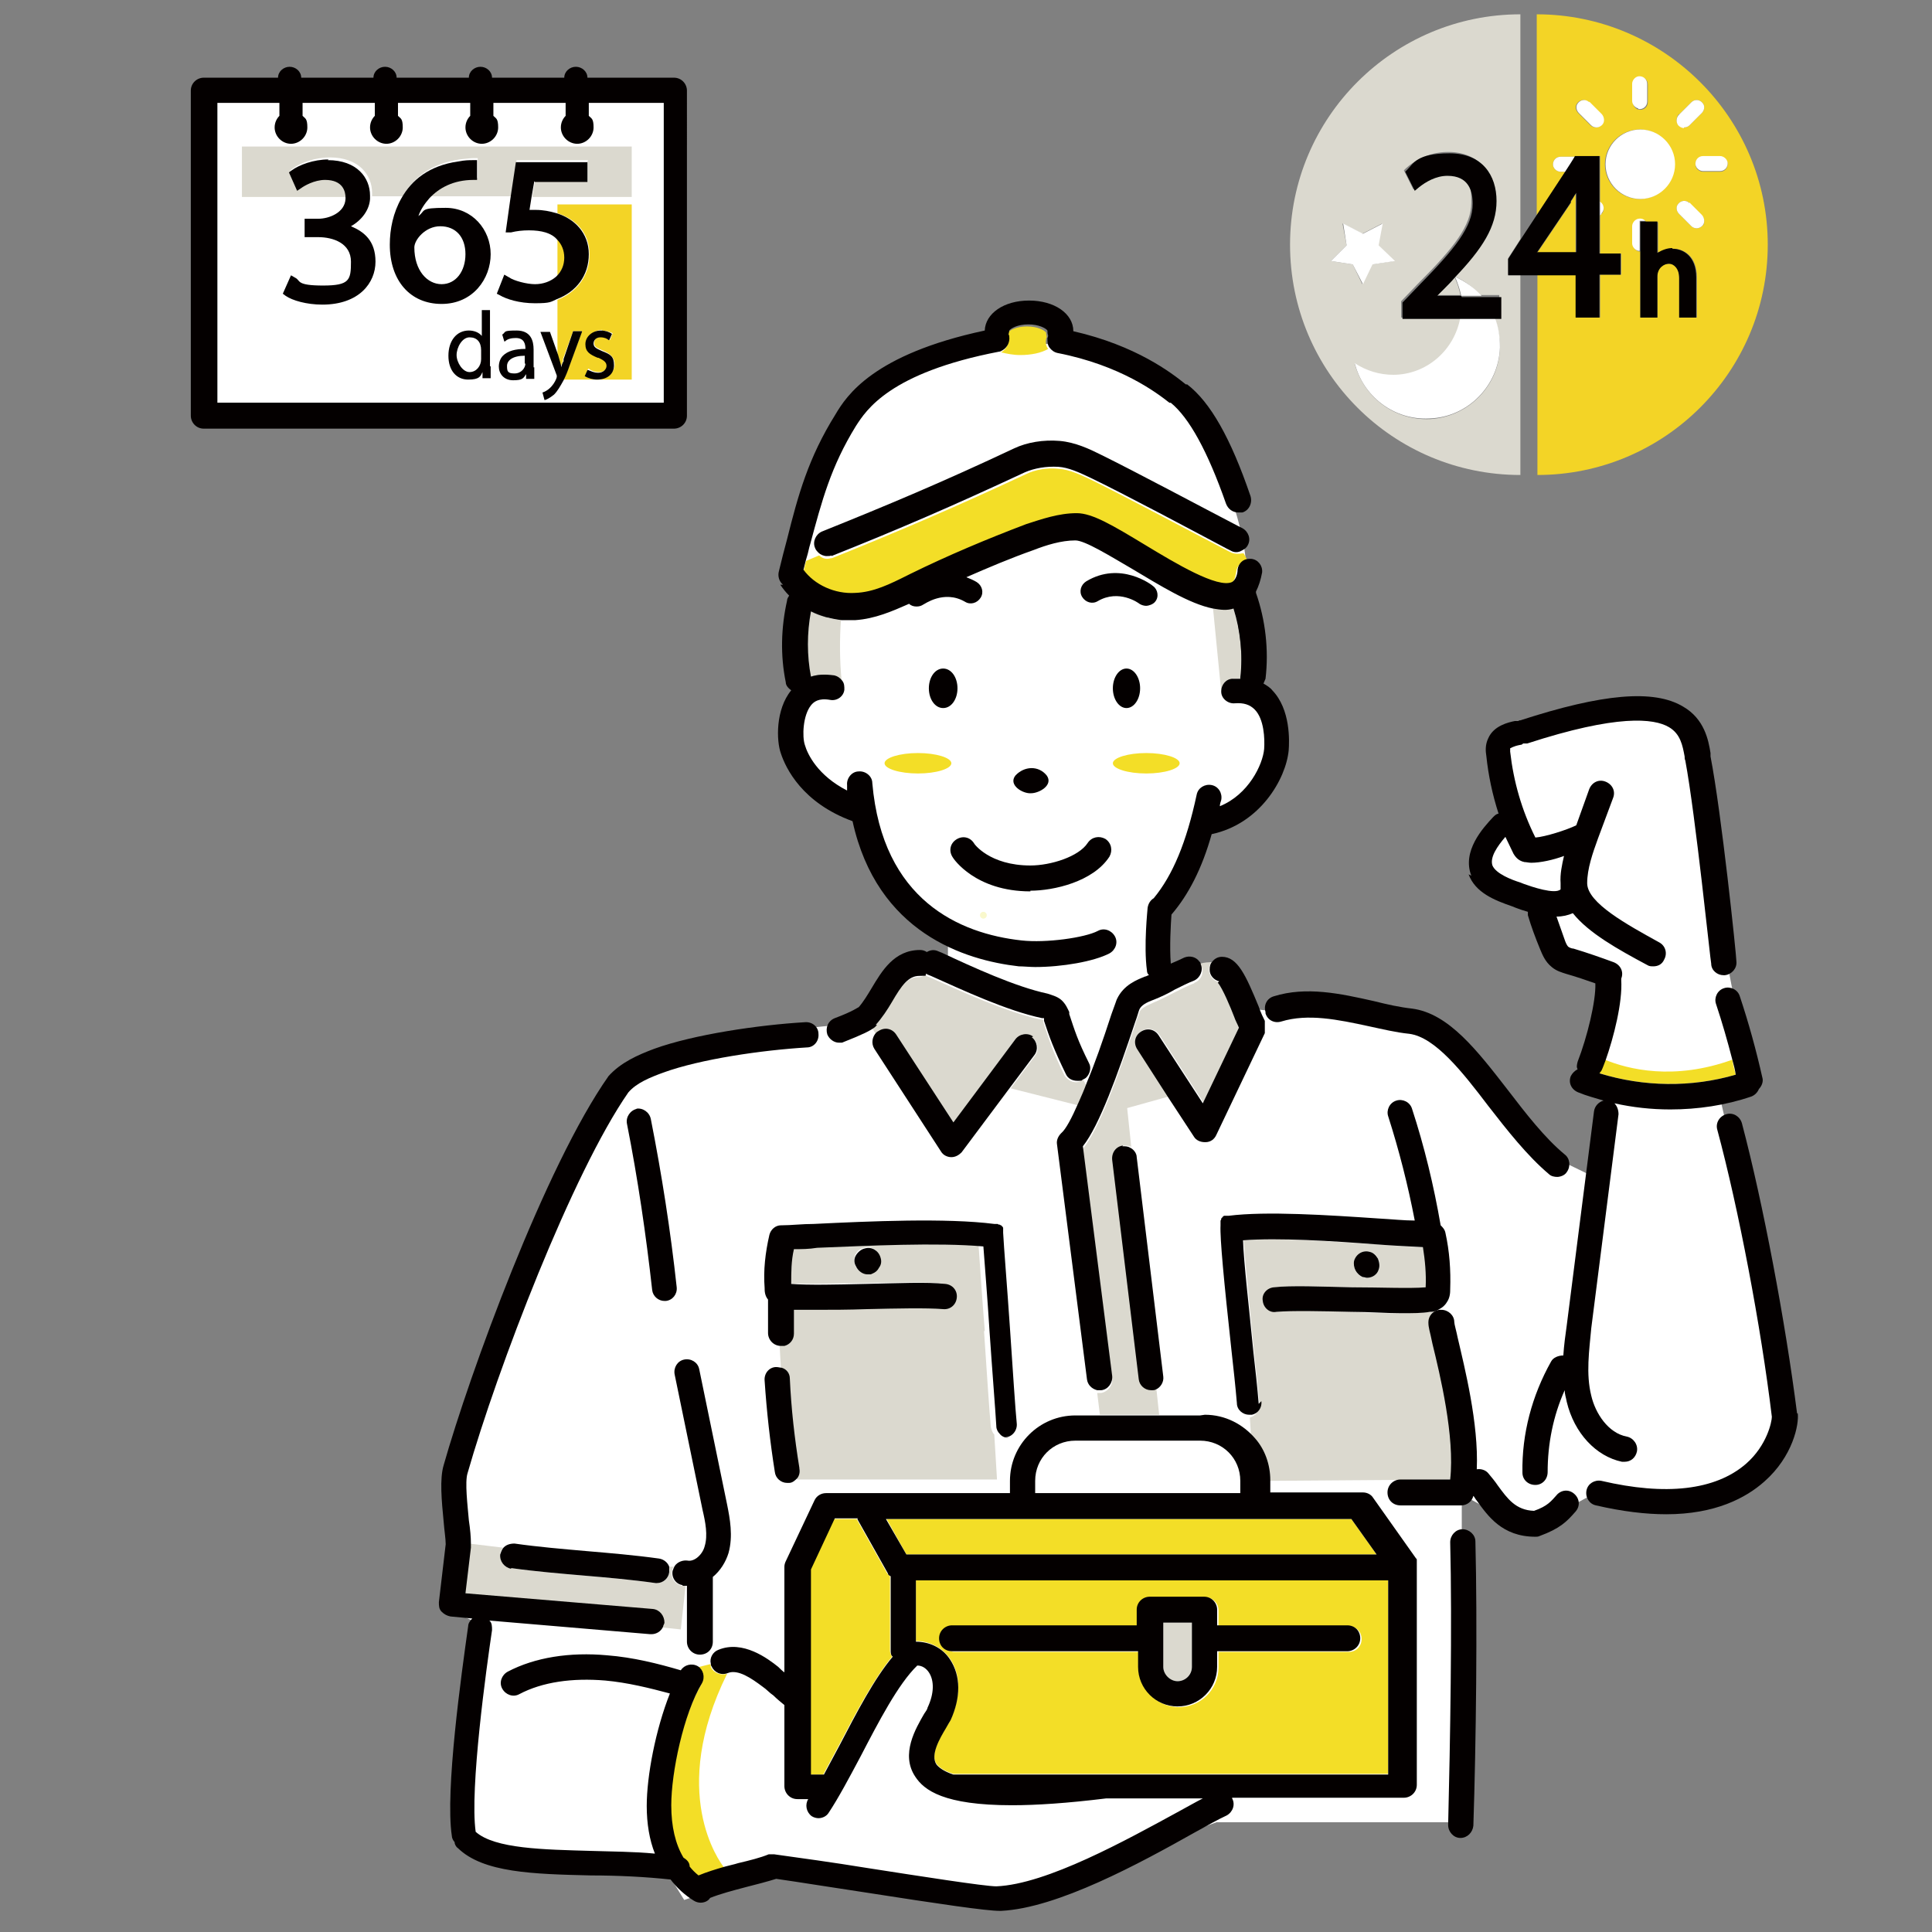 <svg xmlns="http://www.w3.org/2000/svg" viewBox="0 0 283.5 283.5"><rect x="0" y="0" width="283.5" height="283.5" fill="#808080" stroke="none"/><defs><style> .st0, .st1 { fill: none; } .st2 { fill: #f3d426; } .st3 { fill: #fff; } .st1 { stroke: #f9f8cc; stroke-linecap: round; stroke-linejoin: round; } .st4 { fill: #040000; } .st5 { fill: #f3de27; } .st6 { fill: #dbd9cf; } </style></defs><g id="white"><rect class="st3" x="30.3" y="13.5" width="68.5" height="45.6"></rect><path class="st3" d="M262.3,208.8c-2.3-15.2-10.2-49-10.2-49l4.4-2.6-3.2-16.7-5.1-34.4-5.7-2.3-22.2,4.6,1.2,10.4s-6.2,6.6-2.5,9.3c3.7,2.6,6.6,4.4,6.6,4.4l1.6,8.8,8.4,1.6-2.8,16.9h2.8l-1.7,12.9-10.7-5.2-12.3-16.6-26.7-2.8-6.4-6.9-7.4,1.6v-12c3.3-3.4,6-7.7,8-12.6.8.4,1.7.6,2.6.6,4.1,0,7.4-4,7.4-8.8s-2.7-8.1-6.3-8.7c0-.9,0-1.9,0-2.8,0-4.1-.5-8.1-1.3-11.8,1.4-.7,2.1-1.5,2.1-2.6,0-10-8.5-25-8.5-25,0,0-13.2-6-17.8-8-4.5-2-19.8.5-27.9,5.2-8.1,4.7-13.5,28.6-13.5,28.6,0,0,2.8.4,7.2.9-1,4-1.5,8.3-1.5,12.7s0,2.1,0,3.2c-2.9,1.1-5.1,4.2-5.1,7.8s3.3,8.3,7.4,8.3.7,0,1.1,0c3.2,8.2,8.5,14.7,14.8,18.4h0v5.2h-7.3l-6.7,8.8s-31.5,2.4-35.3,9.2c-3.8,6.8-24.4,57.6-24.4,57.6l1.3,8.7-1.3,10.2,4.9,2.4s-5.2,33.4,0,33.9c5.2.6,26.7,1.1,26.7,1.1l3.4,5.5,13.2-4.6,33.1,4.6,31.8-11.4h36v-48.1l9.5,5.2,9.7-5.2s30.7,4.9,28.4-10.3Z"></path></g><g id="image"><g><path class="st0" d="M223,129.5l.5.2c1.2.4,4.7,1.7,5.4.8,0-.3,0-.6,0-.9,0-1.4.2-2.7.5-4-1.6.5-3.5,1-4.8,1s-.7,0-1-.1c-1-.2-1.4-.9-1.6-1.2-.4-.8-.8-1.6-1.2-2.5-1.2,1.4-2.4,3.1-1.9,4.2.5,1.2,2.8,2.1,4.1,2.5Z"></path><path class="st0" d="M176.1,211.4h-18.3c-3.3,0-5.9,2.6-5.9,5.9v1.8h30.1v-1.8c0-3.3-2.6-5.9-5.9-5.9Z"></path><path class="st0" d="M106.4,274.1c.6-.2,1.2-.3,1.9-.5,1.7-.4,3.2-.8,4.5-1.3,0,0,0,0,0,0,0,0,.1,0,.2,0,0,0,.1,0,.2,0,0,0,.1,0,.2,0,0,0,.1,0,.2,0,0,0,0,0,0,0,3.6.5,8.7,1.3,13.6,2,7.7,1.2,17.3,2.7,19,2.7s0,0,0,0c7.4-.3,19.1-6.8,26.8-11,1.3-.7,2.4-1.3,3.5-1.9h-14.2c-5.7.7-10.2,1-13.8,1-10,0-12.9-2.3-14.2-4.2-2.2-3.3,0-7.2,1.3-9.2.2-.4.4-.7.5-.9,1-2.1,1-4,.2-5.2-.4-.6-1-.9-1.7-1-2.7,2.7-5.7,8.3-8.3,13.3-1.7,3.2-3.3,6.2-4.7,8.3-.4.5-.9.8-1.5.8s-.7-.1-1-.3c-.8-.6-1-1.6-.5-2.5h-1.6c-1,0-1.9-.8-1.9-1.9v-11.9c-.6-.5-1.1-.9-1.6-1.4-.5-.5-1-.9-1.6-1.3-1.6-1.3-3.7-2.6-5.1-2,0,0,0,0,0,0-8.5,17.5-1.1,27.6-.4,28.5Z"></path><line class="st1" x1="144.3" y1="134.3" x2="144.3" y2="134.3"></line><path class="st4" d="M140.5,101c0-1.6-.9-2.9-2.1-2.9s-2.1,1.3-2.1,2.9.9,2.9,2.1,2.9,2.1-1.3,2.1-2.9Z"></path><path class="st4" d="M165.3,103.9c1.1,0,2-1.3,2-2.9s-.9-2.9-2-2.9-2,1.3-2,2.9.9,2.9,2,2.9Z"></path><path class="st5" d="M129.8,112c0,.8,2.2,1.5,4.9,1.5s4.9-.7,4.9-1.5-2.2-1.5-4.9-1.5-4.9.7-4.9,1.5Z"></path><path class="st5" d="M168.2,113.5c2.7,0,4.9-.7,4.9-1.5s-2.2-1.5-4.9-1.5-4.9.7-4.9,1.5,2.2,1.5,4.9,1.5Z"></path><path class="st6" d="M118.9,99.3c.9-.3,2-.4,3.4-.2.5,0,1,.4,1.2.8-.3-3.1-.3-6.1-.1-8.9-1.6-.2-3.1-.6-4.5-1.3-.6,3.2-.6,6.5,0,9.6Z"></path><path class="st5" d="M102.9,247.2c-2.7,4.5-4.5,13.1-4.5,17.9,0,3.1.6,5.7,1.8,7.7.5.3.8.8.9,1.3.4.5.8.9,1.3,1.3,1.2-.5,2.5-.9,3.9-1.3-.8-1-8.2-11.1.4-28.5-.9.3-2-.1-2.4-1,0-.1,0-.3-.1-.4l-2,.5c.9.5,1.1,1.6.6,2.5Z"></path><path class="st6" d="M144.5,195.2c-.4-4.8-.7-9.7-.9-12.4-6.8-.6-16.9-.2-24.4.2-1.2,0-2.4.1-3.4.2-.3,1.7-.4,3.4-.4,5.1,2.4.2,6.8,0,11,0,4.6-.1,9-.2,11.6,0,1,.1,1.8,1,1.7,2-.1,1-1,1.8-2,1.7-2.4-.2-6.8-.1-11.2,0-2.6,0-5.2.1-7.4.1s-2.3,0-3.3,0v3.5c0,.9-.6,1.6-1.4,1.8l.2,3.6c.7.2,1.2.9,1.2,1.6.3,4.4.8,8.8,1.4,13.1,0,.5,0,1-.3,1.4h29.4l-.4-6.6c-.3-.3-.4-.7-.5-1.1-.2-1.9-.6-8.1-1-14ZM128.9,185.9c-.2.4-.5.7-1,.9-.2,0-.4.1-.7.1-.7,0-1.4-.5-1.7-1.2-.2-.5-.2-1.1,0-1.6.3-.5.7-.9,1.3-1,1-.3,2,.3,2.3,1.3.1.5,0,1-.2,1.5Z"></path><path class="st6" d="M210.3,197.2c-.5-2-.6-2.7-.6-3.2,0-.9.7-1.7,1.6-1.8h0c-.6.2-1.1.3-1.4.3-1.1.1-2.6.2-4.2.2-2.2,0-4.7,0-7.3-.2-4.3-.1-8.7-.3-11,0-1,.1-1.9-.6-2-1.6-.1-1,.6-1.9,1.6-2,2.6-.3,6.9-.1,11.5,0,4.1.1,8.4.3,10.8,0,0-2,0-4-.4-5.9-1.9,0-4.3-.2-6.8-.4-6.5-.4-14.4-1-19.6-.6.2,3.2.9,10,1.5,16.2.3,2.7.6,5.4.8,7.8,0,.9-.5,1.8-1.4,2l.2,3.2c1.4,1.7,2.2,3.8,2.2,6.1l27.2-.2c.7-6.3-1.5-15.3-2.6-19.9ZM198.7,185c.3-1,1.3-1.6,2.3-1.3.5.1,1,.5,1.2,1,.3.5.3,1.1.1,1.6-.3.8-1,1.2-1.7,1.2s-.4,0-.6-.1c-.5-.2-.9-.5-1.1-1-.2-.4-.3-.9-.2-1.4Z"></path><path class="st5" d="M125.3,87.3c2.6-.2,5.1-1.4,7.7-2.6l.4-.2c5.5-2.7,11.2-5.2,17-7.3,2.1-.8,4.7-1.6,7.4-1.6,0,0,0,0,0,0,2.3,0,5.3,1.8,10.1,4.7,4.2,2.6,10.6,6.4,12.7,5.4.5-.3.7-1.1.8-1.8.1-.9.8-1.6,1.7-1.6l-.6-1.1h-.2c-.5.1-1.1.1-1.6-.1l-.6-.3c-5-2.6-15.3-8.1-20-10.4-1.7-.8-3.2-1.5-4.7-1.6-1.7-.2-3.5.1-4.9.8-10.5,4.9-18.7,8.4-28.4,12.3-.2,0-.5.1-.7.1-.5,0-.9-.2-1.2-.5l-1.9.8c-.2.6-.3,1.3-.5,1.9,1.6,2.2,4.6,3.6,7.6,3.4Z"></path><path class="st5" d="M153.5,49.9c0-.1,0-.3.1-.4,0-.2-.1-.4-.1-.7-.2-.3-1.2-.9-2.8-.9s-2.6.6-2.8.9c0,.2,0,.4-.1.6,0,.1,0,.2.1.3.2.8-.3,1.6-1,2,.8.2,1.8.4,2.8.4,1.6,0,3.1-.3,4.1-.9-.3-.4-.4-.9-.3-1.4Z"></path><path class="st6" d="M159.1,158.4c-.1,0-.2.2-.4.2-.3.1-.5.2-.8.2-.7,0-1.3-.4-1.7-1-1.8-3.6-2.3-5.4-3.1-7.8v-.3c0,0-.1,0-.1-.1-.1,0-.2,0-.3,0-5.1-1.1-11.6-4.1-16.3-6.2l-.5-.2c0,0-.1,0-.2-.1-.3.2-.6.3-1,.3-1.6,0-2.5,1.4-4,3.8-.7,1.2-1.4,2.4-2.4,3.4,0,0-.2.2-.3.3l.5.8c0,0,.2-.1.3-.2.9-.6,2-.3,2.6.5l8.4,12.9,9.1-12.2c.6-.8,1.8-1,2.6-.4.8.6,1,1.8.4,2.6l-3.6,4.8,9.9,2.5c.4-.9.8-1.8,1.2-2.9l-.4-.8Z"></path><path class="st6" d="M175.2,144.3c-.8.3-1.8.8-2.8,1.3-1,.5-2.1,1.1-3.1,1.5-1.1.5-1.8.8-2.1,1.4,0,.2-.4,1-.6,1.8-2.6,7.8-5.3,15.3-7.7,18.3l4.3,33.7c.1,1-.6,1.9-1.6,2.1,0,0-.2,0-.2,0-.1,0-.3,0-.4,0l.4,3.2h8.7c0,.1-.4-3.7-.4-3.7-.2,0-.3.1-.5.1,0,0-.2,0-.2,0-.9,0-1.7-.7-1.8-1.6l-3.9-32.2c-.1-1,.6-1.9,1.6-2.1.4,0,.7,0,1.1.2l-.6-5.7,6.1-1.7-4.5-7c-.6-.9-.3-2,.5-2.6.9-.6,2-.3,2.6.5l6.5,10,5.3-11.1c-.2-.4-.4-1-.7-1.6-.5-1.3-1.7-4.3-2.4-5-.8-.2-1.3-.9-1.4-1.7,0-.4.1-.9.4-1.2-.4,0-1,0-1.7.2,0,.1.2.3.2.4.4.9,0,2-1,2.4Z"></path><path class="st6" d="M68.8,227.2l-.8,6.7,27.5,2.3c1,0,1.8,1,1.7,2,0,.2,0,.4-.2.6l2.9.3.7-6.4c-.2,0-.4,0-.5,0-1-.2-1.7-1.1-1.5-2.1,0-.3.1-.5.3-.7h-.7c0,.2.1.5,0,.8-.1.9-.9,1.6-1.8,1.6s-.2,0-.2,0c-3.5-.5-7.1-.8-10.5-1.1-3.5-.3-7.1-.6-10.7-1.1-1-.1-1.7-1.1-1.6-2.1,0-.3.2-.6.4-.9l-5-.6c0,.1,0,.3,0,.4,0,0,0,.2,0,.2Z"></path><path class="st5" d="M118.9,249.4h0v11h1.9c.7-1.3,1.5-2.8,2.3-4.3,2.5-4.8,5.1-9.7,7.8-13-.2-.3-.3-.6-.3-.9v-10.9c-.1-.1-.3-.3-.4-.4l-4.5-8h-3.4l-3.5,7.5v19.1Z"></path><polygon class="st5" points="130.2 222.9 130.1 222.9 133 228.1 202 228.1 198.3 222.9 130.2 222.9"></polygon><path class="st5" d="M134.4,240.8c2,0,3.9,1,5,2.6,1.6,2.3,1.6,5.6.1,8.9-.2.4-.4.8-.7,1.2-.9,1.5-2.3,3.9-1.4,5.3.3.4.9,1,2.5,1.5h63.8v-28.7h-69.3v9ZM139.9,238.6h27.1v-2.3c0-1,.8-1.9,1.9-1.9h8c1,0,1.9.8,1.9,1.9v2.3h19.1c1,0,1.9.8,1.9,1.9s-.8,1.9-1.9,1.9h-19.1v2.3c0,3.2-2.6,5.8-5.8,5.8h0c-3.2,0-5.8-2.6-5.8-5.8v-2.3h-27.1c-1,0-1.9-.8-1.9-1.9s.8-1.9,1.9-1.9Z"></path><path class="st6" d="M174.9,244.6v-6.5h-4.2v6.5c0,1.2,1,2.1,2.1,2.1s2.1-1,2.1-2.1Z"></path><path class="st5" d="M234.7,157.5c6.5,2,13.5,2.1,20,.2-.2-.7-.4-1.5-.5-2.2-8.6,3.1-15.3,1.4-18.7,0-.2.6-.4,1.1-.6,1.5,0,.2-.2.3-.3.4Z"></path><path class="st6" d="M180.9,99.6c.4,0,.7,0,1.1,0,0,0,0-.1,0-.2.4-3.4,0-6.8-1-10.1-.9.2-1.9.2-3,0l1.2,12.2h0c0-1,.7-1.8,1.7-1.8Z"></path><path class="st4" d="M93.5,162.7c-1,.2-1.7,1.2-1.5,2.2,1.6,8.1,2.8,16.3,3.7,24.4.1.9.9,1.6,1.8,1.6s.1,0,.2,0c1-.1,1.7-1,1.6-2-.9-8.3-2.2-16.6-3.8-24.7-.2-1-1.2-1.7-2.2-1.5Z"></path><path class="st4" d="M167.2,88.6c.3.2.7.3,1,.3s1-.2,1.3-.6c.6-.7.4-1.8-.3-2.3-.2-.2-4.8-3.7-9.8-.7-.8.5-1.1,1.5-.6,2.3.5.8,1.5,1.1,2.3.6,3.1-1.8,6,.3,6.1.4Z"></path><path class="st4" d="M153.6,113.8c-1.2-1.5-3.3-1.4-4.6,0-1.1,1.4,1.1,2.7,2.3,2.6,1.2,0,3.3-1.2,2.3-2.6Z"></path><path class="st4" d="M214.6,224.4c-1,0-1.8.9-1.8,1.9.3,11.9,0,29.4-.3,41.5,0,1,.8,1.9,1.8,1.9,0,0,0,0,0,0,1,0,1.8-.8,1.9-1.8.4-12.1.6-29.7.3-41.7,0-1-.9-1.8-1.9-1.8Z"></path><path class="st4" d="M151.2,130.7c3.4,0,9.2-1.3,11.6-5,.5-.9.3-2-.6-2.6-.9-.5-2-.3-2.6.6-1.3,2-5.4,3.3-8.4,3.3h0c-6,0-8.3-3.2-8.3-3.3-.6-.9-1.7-1.1-2.6-.5-.9.6-1.1,1.7-.5,2.6.1.2,3.3,5,11.4,5h0Z"></path><path class="st4" d="M178.7,144.2c.7.8,1.9,3.7,2.4,5,.2.6.5,1.1.7,1.6l-5.3,11.1-6.5-10c-.6-.9-1.7-1.1-2.6-.5-.9.6-1.1,1.7-.5,2.6l4.5,7,3.8,5.8c.3.5.9.8,1.6.8s0,0,.1,0c.7,0,1.3-.4,1.6-1.1l7.1-14.9s0,0,0-.1c0,0,0-.1,0-.2,0,0,0-.1,0-.2,0,0,0-.1,0-.2,0,0,0-.1,0-.2,0,0,0-.1,0-.2,0,0,0-.1,0-.2,0,0,0-.1,0-.2,0,0,0-.1,0-.2,0,0,0,0,0-.1-.2-.4-.6-1.2-.9-2.1-1.9-4.6-3.1-7.3-5.4-7.3-.6,0-1.1.3-1.4.7-.3.3-.4.7-.4,1.2,0,.8.6,1.5,1.4,1.7Z"></path><path class="st4" d="M128.5,150.4c.9-1,1.7-2.2,2.4-3.4,1.4-2.4,2.4-3.8,4-3.8s.7-.1,1-.3c0,0,.1,0,.2.1l.5.2c4.7,2.1,11.1,5.1,16.3,6.2,0,0,.2,0,.3,0,0,0,0,0,0,.1v.3c.8,2.4,1.4,4.1,3.2,7.8.3.7,1,1,1.7,1s.6,0,.8-.2c.1,0,.2-.1.4-.2.6-.5.9-1.5.5-2.2-1.7-3.4-2.1-4.8-2.9-7.2v-.3c-.2-.4-.5-1.2-1.2-1.8-.6-.5-1.4-.7-2-.9-4.7-1-11-3.9-15.5-6l-.5-.2c-.6-.3-1.2-.2-1.7.1-.3-.2-.6-.3-1-.3-3.8,0-5.6,3.1-7.1,5.6-.6,1-1.2,2-1.9,2.8-.1,0-.8.6-3.5,1.6-1,.4-1.4,1.4-1.1,2.4.3.7,1,1.2,1.7,1.2s.4,0,.7-.1c2.8-1.1,4-1.7,4.6-2.2.1-.1.2-.2.3-.3Z"></path><path class="st4" d="M151.6,152.1c-.8-.6-2-.4-2.6.4l-9.1,12.2-8.4-12.9c-.6-.9-1.7-1.1-2.6-.5,0,0-.2.1-.3.2-.6.6-.8,1.6-.3,2.4l9.8,15.1c.3.5.9.8,1.5.8,0,0,0,0,0,0,.6,0,1.1-.3,1.5-.7l7.1-9.5,3.6-4.8c.6-.8.4-2-.4-2.6Z"></path><path class="st4" d="M164.8,168.1c-1,.1-1.7,1-1.6,2.1l3.9,32.2c.1.9.9,1.6,1.8,1.6s.1,0,.2,0c.2,0,.3,0,.5-.1.7-.3,1.2-1.1,1.1-1.9l-3.9-32.2c0-.6-.5-1.2-1-1.4-.3-.2-.7-.2-1.1-.2Z"></path><path class="st4" d="M147.4,210.9s0,0,.1,0c1,0,1.8-1,1.7-2-.2-1.9-.6-8.1-1-14-.4-5.9-.9-12-1-14,0-.1,0-.2,0-.4,0,0,0-.1,0-.2,0,0,0,0,0-.1,0,0,0-.1-.1-.2,0,0,0,0,0,0,0,0-.1-.1-.2-.2,0,0,0,0,0,0,0,0-.1,0-.2-.1,0,0,0,0-.1,0,0,0-.1,0-.2-.1,0,0,0,0-.1,0-.1,0-.2,0-.4,0-7-.9-18.3-.4-26.5,0-1.7,0-3.3.2-4.7.2,0,0,0,0-.1,0-.8,0-1.5.6-1.7,1.4-.6,2.6-.9,5.2-.7,7.8,0,.4,0,1.1.5,1.7,0,.1,0,.3,0,.4v4.5c0,1,.8,1.9,1.9,1.9s.3,0,.5,0c.8-.2,1.4-.9,1.4-1.8v-3.5c.9,0,2,0,3.3,0,2.2,0,4.7,0,7.4-.1,4.3-.1,8.8-.2,11.2,0,1,.1,1.9-.6,2-1.7.1-1-.6-1.9-1.7-2-2.6-.3-7-.1-11.6,0-4.2.1-8.6.2-11,0,0-1.7,0-3.4.4-5.1,1.1,0,2.2,0,3.4-.2,7.5-.3,17.6-.8,24.4-.2.2,2.7.6,7.6.9,12.4.4,5.9.9,12.1,1,14,0,.4.2.8.5,1.1.3.4.8.6,1.4.6Z"></path><path class="st4" d="M126.9,183.2c-.5.1-1,.5-1.3,1-.3.5-.3,1.1,0,1.6.3.7,1,1.2,1.7,1.2s.4,0,.7-.1c.5-.2.8-.5,1-.9.3-.4.4-.9.2-1.5-.3-1-1.3-1.6-2.3-1.3Z"></path><path class="st4" d="M184.7,206c-.2-2.5-.5-5.1-.8-7.8-.6-6.2-1.4-13-1.5-16.2,5.2-.4,13.1.1,19.6.6,2.5.2,4.9.3,6.8.4.3,1.9.5,3.9.4,5.9-2.4.2-6.6,0-10.8,0-4.6-.1-8.9-.3-11.5,0-1,.1-1.8,1-1.6,2,.1,1,1,1.8,2,1.6,2.3-.2,6.7-.1,11,0,2.6,0,5.1.2,7.3.2,1.7,0,3.1,0,4.2-.2.3,0,.8,0,1.4-.4.4-.2.8-.5,1.1-1,.5-.7.5-1.5.5-1.9.1-2.8-.1-5.6-.7-8.3-.1-.5-.4-.8-.7-1.1-1-5.8-2.4-11.6-4.2-17.1-.3-1-1.4-1.5-2.3-1.2-1,.3-1.5,1.4-1.2,2.3,1.6,5,2.9,10.1,3.9,15.3-1.6,0-3.4-.2-5.3-.3-7.4-.5-16.5-1.1-22-.4,0,0,0,0,0,0,0,0,0,0,0,0,0,0,0,0-.1,0,0,0-.2,0-.2,0,0,0-.1,0-.2,0,0,0-.1,0-.2,0,0,0,0,0-.1.1,0,0-.1,0-.1.1,0,0,0,0-.1.1,0,0,0,0-.1.1,0,0,0,0,0,.1,0,0,0,.1-.1.2,0,0,0,.1,0,.2,0,0,0,.1,0,.2,0,0,0,.2,0,.3,0,0,0,0,0,0,0,0,0,0,0,0,0,0,0,0,0,0-.1,1.9.5,8.2,1.6,18.3.3,2.7.6,5.4.8,7.8,0,1,.9,1.7,1.8,1.7s.1,0,.2,0c0,0,.2,0,.2,0,.9-.2,1.5-1,1.4-2Z"></path><path class="st4" d="M200,187.4c.2,0,.4.1.6.1.8,0,1.5-.5,1.7-1.2.2-.5.1-1.1-.1-1.6-.3-.5-.7-.9-1.2-1-1-.3-2,.3-2.3,1.3-.1.5,0,1,.2,1.4.2.4.6.8,1.1,1Z"></path><path class="st4" d="M75,230.1c3.6.5,7.2.8,10.7,1.1,3.5.3,7,.6,10.5,1.1,0,0,.2,0,.2,0,.9,0,1.7-.7,1.8-1.6,0-.3,0-.6,0-.8-.2-.6-.8-1.1-1.5-1.2-3.6-.5-7.2-.8-10.7-1.1-3.4-.3-7-.6-10.5-1.1-.7,0-1.3.2-1.7.7-.2.3-.3.6-.4.9-.1,1,.6,1.9,1.6,2.1Z"></path><path class="st4" d="M114.5,85.8c.4.6.8,1.1,1.3,1.6-.1.2-.3.4-.3.7-.9,4-1,8.1-.2,12,0,.5.4.9.8,1.2-2.3,2.8-2.2,7.4-1.5,9.3.7,2.1,3.1,7.2,10.5,9.9,3.6,16.4,16.5,20.4,24.4,21.3.7,0,1.6.1,2.4.1,3.9,0,8.6-.8,10.9-2,.9-.5,1.3-1.6.8-2.5-.5-.9-1.6-1.3-2.5-.8-1.9,1-7.6,1.8-11.2,1.4-9.1-1-20.4-5.9-21.9-23.1,0-1-1-1.8-2-1.7-1,0-1.8,1-1.7,2,0,.3,0,.5,0,.8-4.3-2.2-5.8-5.3-6.2-6.7-.4-1.2-.3-4.3.9-5.8.4-.5,1.1-1.1,2.8-.8,1,.2,2-.5,2.1-1.5,0-.5,0-.9-.3-1.3-.3-.4-.7-.7-1.2-.8-1.4-.2-2.5-.1-3.4.2-.6-3.1-.6-6.4,0-9.6,1.4.7,2.9,1.1,4.5,1.3.4,0,.9,0,1.3,0s.5,0,.7,0c2.9-.2,5.4-1.3,7.9-2.4.3.3.7.4,1.1.4s.7-.1,1-.3c.1,0,3-2.2,6.1-.4.8.5,1.8.2,2.3-.6.5-.8.2-1.8-.6-2.3-.5-.3-1-.5-1.5-.7,3.2-1.4,6.5-2.8,9.9-4,1.8-.7,4-1.4,6.1-1.4h0c1.4,0,5.1,2.3,8.2,4.1,4.2,2.5,8.5,5.2,12,5.9,1.1.2,2.1.3,3,0,1,3.2,1.4,6.7,1,10.1,0,0,0,.1,0,.2-.3,0-.7,0-1.1,0-1,0-1.7.9-1.7,1.8,0,0,0,0,0,.1,0,1,1,1.8,2,1.7,1.3-.1,2.2.2,2.9.9,1.4,1.4,1.5,4.3,1.4,5.8-.2,2.3-2.3,6.7-6.5,8.4,0-.3.1-.6.2-.9.2-1-.4-2-1.4-2.2-1-.2-2,.4-2.2,1.4-1.5,7-3.5,11.8-6.3,15.2-.5.3-.8.8-.9,1.4,0,.2-.6,5.6-.1,9.2,0,.3.1.5.3.7-.2,0-.4.2-.6.2-1.2.5-3.1,1.2-4.1,3.3-.1.2-.2.6-.8,2.2-1.3,4-2.5,7.4-3.6,10-.4,1.1-.8,2-1.2,2.9-1.1,2.5-1.9,4-2.6,4.6-.4.4-.7,1-.6,1.6l4.4,34.5c.1.8.7,1.4,1.5,1.6.1,0,.3,0,.4,0s.2,0,.2,0c1-.1,1.7-1.1,1.6-2.1l-4.3-33.7c2.4-3,5.1-10.5,7.7-18.3.3-.8.5-1.6.6-1.8.3-.6,1-1,2.1-1.4,1-.4,2.1-.9,3.1-1.5,1-.5,2-1,2.8-1.3.9-.4,1.4-1.5,1-2.4,0-.2-.1-.3-.2-.4-.5-.7-1.4-.9-2.2-.6-.6.3-1.3.6-2,.9-.2-2.5,0-5.8.1-7.2,2.5-2.9,4.5-6.8,5.9-11.8,7.1-1.5,10.9-8.1,11.3-12.3.1-1.3.3-6-2.4-8.8-.3-.4-.8-.7-1.3-1,.1-.2.2-.5.3-.7.5-4.2,0-8.6-1.4-12.6,0,0,0-.1,0-.2.4-.8.7-1.7.9-2.8.1-1-.6-1.9-1.6-2-.1,0-.2,0-.3,0-.9,0-1.6.7-1.7,1.6,0,.7-.3,1.5-.8,1.8-2.1,1-8.4-2.8-12.7-5.4-4.8-2.9-7.8-4.7-10.1-4.7s0,0,0,0c-2.7,0-5.2.9-7.4,1.6-5.8,2.2-11.5,4.6-17,7.3l-.4.2c-2.6,1.3-5,2.5-7.7,2.6-3,.2-6-1.2-7.6-3.4.2-.7.3-1.3.5-1.9.2-.6.3-1.3.5-1.9,1.7-6.3,3-11.3,6.7-17.3,1.5-2.3,4.9-7.8,21-10.9.2,0,.3-.1.5-.2.7-.4,1.1-1.2,1-2,0-.1,0-.2-.1-.3,0-.2.1-.4.1-.6.2-.3,1.2-.9,2.8-.9s2.6.6,2.8.9c0,.2,0,.5.1.7,0,.1,0,.2-.1.4,0,.5,0,1,.3,1.4.3.4.7.7,1.2.8,9.2,1.8,14.5,5.8,16.4,7.3h.2c2.7,2.2,5.4,7.1,8.1,14.8.3.8,1,1.3,1.8,1.3s.4,0,.6,0c1-.3,1.5-1.4,1.2-2.4-2.9-8.5-5.9-13.8-9.3-16.4h-.2c-2.1-1.7-7.3-5.7-16.5-7.8,0-2.6-2.8-4.5-6.5-4.5s-6.4,1.9-6.5,4.4c-16.4,3.5-20.3,9.6-21.9,12.3-4,6.4-5.5,11.9-7.1,18.3-.4,1.5-.8,3-1.2,4.7-.2.7,0,1.5.6,2Z"></path><path class="st4" d="M122,81.6c9.8-3.9,17.9-7.4,28.4-12.3,1.4-.6,3.1-.9,4.9-.8,1.5.1,3,.8,4.7,1.6,4.8,2.3,15.1,7.8,20,10.4l.6.3c.5.3,1.1.3,1.6,0,.4-.2.7-.4.9-.8.5-.9.1-2-.8-2.5l-.6-.3c-5-2.6-15.3-8.1-20.2-10.5-1.6-.8-3.7-1.8-6-2-2.4-.2-4.8.2-6.7,1.1-10.4,4.9-18.5,8.3-28.2,12.2-.9.4-1.4,1.5-1,2.4.1.3.3.5.5.7.3.3.8.5,1.2.5s.5,0,.7-.1Z"></path><path class="st4" d="M185.7,148.7c.3,1,1.3,1.5,2.3,1.2,3.9-1.2,8.3-.3,12.9.7,1.9.4,3.9.9,5.9,1.1,3.8.5,7.8,5.6,11.6,10.6,2.8,3.6,5.7,7.3,8.9,10,.3.3.8.4,1.2.4s1.1-.2,1.4-.7c.6-.8.5-2-.3-2.6-2.9-2.4-5.7-6-8.3-9.4-4.5-5.8-8.7-11.3-14.1-12-1.8-.2-3.6-.6-5.6-1.1-4.9-1.1-9.9-2.2-14.7-.7-1,.3-1.5,1.3-1.2,2.3Z"></path><path class="st4" d="M139.9,242.3h27.1v2.3c0,3.2,2.6,5.8,5.8,5.8h0c3.2,0,5.8-2.6,5.8-5.8v-2.3h19.1c1,0,1.9-.8,1.9-1.9s-.8-1.9-1.9-1.9h-19.1v-2.3c0-1-.8-1.9-1.9-1.9h-8c-1,0-1.9.8-1.9,1.9v2.3h-27.1c-1,0-1.9.8-1.9,1.9s.8,1.9,1.9,1.9ZM170.7,244.6v-6.5h4.2v6.5c0,1.2-1,2.1-2.1,2.1s-2.1-1-2.1-2.1Z"></path><path class="st4" d="M176.1,207.7h-18.3c-5.3,0-9.6,4.3-9.6,9.6v1.8h-27c-.7,0-1.4.4-1.7,1.1l-4.2,8.9c-.1.2-.2.5-.2.8v15.5c-.3-.2-.6-.5-.9-.8-1.5-1.2-5.2-4-8.8-2.5-.8.3-1.3,1.2-1.1,2,0,.1,0,.3.1.4.4.9,1.4,1.4,2.4,1,0,0,0,0,0,0,1.5-.6,3.5.8,5.1,2,.6.4,1,.9,1.6,1.3.5.5,1,.9,1.6,1.4v11.9c0,1,.8,1.9,1.9,1.9h1.6c-.5.8-.3,1.9.5,2.5.3.2.7.3,1,.3.6,0,1.2-.3,1.5-.8,1.4-2.1,3-5.1,4.7-8.3,2.6-5,5.5-10.6,8.3-13.3.7,0,1.3.4,1.7,1,.8,1.2.8,3.1-.2,5.2,0,.2-.3.6-.5.9-1.2,2.1-3.5,5.9-1.3,9.2,1.3,2,4.2,4.2,14.2,4.2,3.6,0,8.1-.3,13.8-1h14.2c-1,.5-2.2,1.2-3.5,1.9-7.7,4.2-19.4,10.7-26.8,11,0,0,0,0,0,0-1.7,0-11.3-1.5-19-2.7-4.9-.8-10-1.5-13.6-2,0,0,0,0,0,0,0,0-.1,0-.2,0,0,0-.1,0-.2,0,0,0-.1,0-.2,0,0,0-.1,0-.2,0,0,0,0,0,0,0-1.2.5-2.8.9-4.5,1.3-.6.2-1.2.3-1.9.5-1.4.4-2.7.8-3.9,1.3-.5-.4-.9-.8-1.3-1.3,0-.6-.4-1-.9-1.3-1.2-2-1.8-4.6-1.8-7.7,0-4.8,1.8-13.4,4.5-17.9.5-.9.2-2-.6-2.5,0,0,0,0,0,0-.9-.5-2-.2-2.5.6-3.4-1-7-1.9-10.8-2.2-5.5-.5-10.6.3-14.6,2.4-.9.5-1.3,1.6-.8,2.5.5.9,1.6,1.3,2.5.8,3.4-1.8,7.8-2.4,12.6-2,3.3.3,6.5,1.1,9.5,1.9-2.1,5.3-3.4,12.1-3.4,16.5,0,2.6.4,5,1.2,7-3.1-.3-6.3-.3-9.4-.4-6.9-.2-14.1-.3-16.9-2.8-.9-6.3,1.6-24.2,2.4-29.6,0-.5,0-1.1-.4-1.4l23.6,2c0,0,.1,0,.2,0,.7,0,1.4-.4,1.7-1.1,0-.2.2-.4.2-.6,0-1-.7-1.9-1.7-2l-27.5-2.3.8-6.7c0,0,0-.2,0-.2,0-.1,0-.3,0-.4,0-.9-.1-2.1-.3-3.4-.2-2.3-.6-5.6-.2-6.9,4.4-15.4,15.4-44.1,23.6-55.9,1.2-1.4,3.2-2.2,5.1-2.9,5.5-2,14.5-3.3,21.1-3.7,1,0,1.8-.9,1.7-2,0-1-.9-1.8-2-1.7-6.8.4-16.3,1.8-22.1,3.9-2.4.9-4.9,2-6.7,4,0,0,0,0,0,0,0,0,0,0,0,0-9.3,13.2-20.4,43.7-24.2,57.1-.6,2-.3,5.2,0,8.3.1,1.3.3,2.5.3,3.3l-1,8.5c0,.5,0,1,.4,1.4s.8.6,1.3.7l3.2.3c-.3.3-.6.7-.6,1.1-1,7.1-3.4,24.2-2.4,30.8,0,.3.2.7.4.9,0,.3.2.7.5.9,3.7,3.6,11,3.8,19.5,4,3.9,0,8,.2,11.7.6.9,1.2,2.1,2.3,3.4,3.1.3.2.7.3,1,.3.5,0,1.1-.2,1.4-.7,1.5-.6,3.4-1.1,5.3-1.6,1.6-.4,3.1-.8,4.4-1.2,3.5.5,8.4,1.3,13.1,2,10.9,1.7,17.7,2.7,19.7,2.7s.1,0,.2,0c8.3-.4,20.4-7,28.4-11.5,1.8-1,3.4-1.9,4.7-2.5.9-.5,1.3-1.6.8-2.5,0,0,0,0,0-.1h25.2c1,0,1.9-.8,1.9-1.9v-32.4s0,0,0,0c0-.1,0-.2,0-.3,0,0,0,0,0,0,0,0,0-.2,0-.3,0,0,0,0,0,0,0,0,0-.2-.1-.2,0,0,0,0,0,0,0,0,0,0,0,0l-6.3-8.9c-.3-.5-.9-.8-1.5-.8h-13.6v-1.8s0,0,0,0c0-2.3-.8-4.5-2.2-6.1-1.8-2.1-4.4-3.5-7.4-3.5ZM203.7,260.4h-63.8c-1.5-.5-2.2-1.1-2.5-1.5-.9-1.4.5-3.8,1.4-5.3.3-.5.5-.9.7-1.2,1.5-3.3,1.5-6.5-.1-8.9-1.1-1.7-3-2.6-5-2.6v-9h69.3v28.7ZM125.8,222.9l4.5,8c0,.2.2.3.4.4v10.9c0,.3,0,.7.3.9-2.7,3.2-5.3,8.2-7.8,13-.8,1.5-1.6,3-2.3,4.3h-1.9v-11h0v-19.1l3.5-7.5h3.4ZM133,228.1l-3-5.2h68.3l3.7,5.2h-69ZM151.9,219.1v-1.8c0-3.3,2.6-5.9,5.9-5.9h18.3c3.3,0,5.9,2.6,5.9,5.9v1.8h-30.1Z"></path><path class="st4" d="M100.1,232.7c.2,0,.4,0,.5,0,0,0,.1,0,.2,0v8.2c0,1,.8,1.9,1.9,1.9s1.9-.8,1.9-1.9v-9.1c0-.1,0-.3,0-.4,1.1-.9,1.9-2.2,2.3-3.5.7-2.5.2-5.1-.2-7.1l-4.1-19.9c-.2-1-1.2-1.6-2.2-1.4-1,.2-1.6,1.2-1.4,2.2l4.1,19.9c.4,1.7.8,3.7.3,5.3-.3,1.2-1.5,2.3-2.5,2.1-.7-.1-1.5.2-1.9.8-.1.2-.2.4-.3.7-.2,1,.5,2,1.5,2.1Z"></path><path class="st4" d="M117.3,215.4c-.7-4.3-1.2-8.7-1.4-13.1,0-.8-.5-1.4-1.2-1.6-.2,0-.5-.1-.8-.1-1,0-1.8.9-1.7,2,.3,4.5.8,9,1.5,13.4.1.9.9,1.6,1.8,1.6s.2,0,.3,0c.5,0,.9-.4,1.2-.7.3-.4.4-.9.3-1.4Z"></path><path class="st4" d="M215.5,128.3c1,2.7,3.8,3.8,6.4,4.7l.5.2c.5.2,1.1.4,1.8.6,0,.2,0,.3,0,.5.5,1.7,1.1,3.3,1.8,5,.3.7.7,1.8,1.7,2.6.7.6,1.5.8,2.1,1,1.4.4,2.9.9,4.3,1.4.1,2.6-1.2,7.9-2.6,11.5-.1.4-.2.8,0,1.1-.4.2-.8.6-1,1,0,0,0,0,0,0-.4,1,.1,2,1.1,2.4,1.2.5,2.4.8,3.7,1.2-.7.2-1.3.8-1.4,1.6l-4,31.4c-.2,1.4-.4,2.9-.5,4.4-.7,0-1.5.3-1.8.9-2.8,5-4.3,10.6-4.2,16.3,0,1,.8,1.8,1.9,1.8h0c1,0,1.8-.8,1.8-1.9,0-4.1.8-8.2,2.5-12,0,.6.2,1.1.3,1.7,1.1,4.6,4.3,8,8.1,8.8.1,0,.2,0,.4,0,.9,0,1.6-.6,1.8-1.5.2-1-.5-2-1.5-2.2-2.7-.5-4.6-3.4-5.2-6-.8-3.2-.3-6.6,0-9.9l4-31.4c0-.6-.2-1.2-.6-1.6,2.7.6,5.4.9,8.2.9,4,0,8.1-.6,11.9-1.9.5-.2.9-.6,1.1-1.1.4-.4.7-1.1.5-1.7-.9-4-2-8-3.3-11.9-.3-1-1.4-1.5-2.3-1.2-1,.3-1.5,1.4-1.2,2.3.9,2.7,1.7,5.5,2.4,8.2.2.7.4,1.5.5,2.2-6.5,1.9-13.5,1.8-20-.2.1-.1.2-.3.3-.4.2-.4.4-1,.6-1.5,1.2-3.4,2.5-8.5,2.3-11.8,0,0,0-.1,0-.2.4-1-.1-2-1.1-2.4-1.9-.7-3.9-1.4-5.9-2-.3,0-.7-.2-.8-.3-.2-.2-.4-.7-.5-1-.4-1.1-.8-2.3-1.2-3.4.9,0,1.7-.2,2.4-.5,2.3,2.9,6.6,5.3,10.9,7.6.3.2.6.2.9.2.7,0,1.3-.3,1.6-1,.5-.9.2-2-.7-2.5-4.7-2.6-10.6-5.8-10.6-8.7,0-2.1.8-4.4,1.6-6.6l2.2-5.9c.4-1-.1-2-1.1-2.4-1-.4-2,.1-2.4,1.1l-1.9,5.3c-1.4.7-4.6,1.7-6,1.8-2-4-3.2-8.2-3.7-12.6,0,0,0-.4,0-.5.1,0,.4-.3,1.5-.5.2,0,.3-.1.4-.2.2,0,.4,0,.6,0,13.2-4.3,18.6-3.7,20.8-2.4,1.7,1,2,2.7,2.3,4.3,0,.2,0,.4.1.6,1.5,8,3.7,29.6,3.8,29.8,0,1,.9,1.7,1.8,1.7s.1,0,.2,0c1-.1,1.8-1,1.7-2,0-.9-2.2-21.9-3.8-30.1,0-.2,0-.3,0-.5-.3-1.9-.9-5-4-6.8-4.3-2.6-11.9-1.9-23.9,2-.1,0-.2,0-.3.1-.2,0-.3,0-.5,0-1,.2-3.1.7-3.9,2.5-.5,1-.4,2-.3,2.6.3,2.9.9,5.7,1.8,8.5-.3,0-.6.3-.8.5-1.5,1.6-4.6,5-3.2,8.6ZM220.9,122.8c.4.8.8,1.7,1.2,2.5.2.3.6,1,1.6,1.2.3,0,.6.1,1,.1,1.3,0,3.2-.4,4.8-1-.3,1.3-.6,2.7-.5,4,0,.3,0,.6,0,.9-.8.8-4.3-.4-5.4-.8l-.5-.2c-1.3-.4-3.6-1.3-4.1-2.5-.4-1.2.7-2.8,1.9-4.2Z"></path><path class="st4" d="M263.7,207.4c-1.7-13.4-5-30.9-8.1-42.6-.3-1-1.3-1.6-2.3-1.3-1,.3-1.6,1.3-1.3,2.3,3.1,11.5,6.4,28.8,8,42.1,0,.7-.7,4.2-3.8,6.9-4.5,3.9-11.8,4.7-21.2,2.5-1-.2-2,.4-2.2,1.4-.2,1,.4,2,1.4,2.2,3.9.9,7.3,1.3,10.3,1.3,7.2,0,11.7-2.4,14.4-4.8,4.2-3.7,5.1-8.4,4.9-10Z"></path><path class="st4" d="M228.5,219.3c-.9,1-1.4,1.7-3.4,2.4-2.7-.1-3.9-1.8-5.3-3.7-.4-.6-.9-1.2-1.4-1.8-.4-.5-1.1-.7-1.7-.6.3-6.7-1.8-15-2.8-19.3-.2-1-.5-2-.5-2.3,0-1-.9-1.8-1.9-1.8s-.2,0-.3,0c-.9.1-1.6.9-1.6,1.8s.2,1.2.6,3.2c1.1,4.5,3.3,13.6,2.6,19.9,0,0,0,0,0,0h-7.3c-1,0-1.9.8-1.9,1.9s.8,1.9,1.9,1.9h8.9c.9,0,1.6-.6,1.8-1.4.2.2.3.5.5.7,1.6,2.2,3.7,5.3,8.6,5.3h0c.2,0,.4,0,.6-.1,3-1.1,4-2.1,5.3-3.6.7-.8.6-1.9-.2-2.6-.8-.7-1.9-.6-2.6.2Z"></path></g><g><path class="st6" d="M221.3,37.9l1.8-2.8V2.1c-18.6,0-33.8,15.1-33.8,33.8s15.1,33.8,33.8,33.8v-29.4h-1.8v-2.4ZM195.3,38.3l2.3-2.3-.6-3.2,2.9,1.5,2.9-1.5-.6,3.2,2.3,2.3-3.2.5-1.4,2.9-1.4-2.9-3.2-.5ZM220.1,46.6h-.8c.5,1.4.8,2.9.8,4.5-.2,5.6-4.7,10.1-10.3,10.4-5.3.2-9.7-3.3-11-8.1,1.6,1.1,3.6,1.7,5.7,1.7,5,0,9.1-3.7,9.9-8.5h-8.8v-2.4l2.4-2.5c5.4-5.4,7.9-8.6,7.9-12s-.6-4.1-3.7-4.1-3.2.9-4.2,1.7l-.6.5-1.4-2.8.3-.3c1-.9,3.1-2.4,6.2-2.4,4.8,0,6.9,3.5,6.9,7s-2.1,7-6.1,11.2c1.5.6,2.8,1.6,3.9,2.8h2.8v3.2Z"></path><path class="st6" d="M211.7,42.4l-.9.9h3.5c-.2-1-.5-1.9-.9-2.7-.5.6-1.1,1.2-1.7,1.8Z"></path><path class="st2" d="M231.2,29.7c0-.4,0-.9,0-1.3-.2.4-.4.8-.7,1.2v.2c0,0-5,7.4-5,7.4h5.7v-7.4Z"></path><path class="st2" d="M225.5,2.1v29.5l4.2-6.4h-.7c-.5,0-1-.4-1.1-.9-.1-.7.4-1.3,1.1-1.3h2.3c0-.1,3.5-.1,3.5-.1v6.8s0,0,0,0c.6.4.7,1.2.2,1.7l-.2.2v5.6h3.1v3.1h-3.1v6.3h-3.5v-6.3h-5.7v29.4c18.6,0,33.8-15.1,33.8-33.8S244.1,2.1,225.5,2.1ZM235.1,18.2c-.2.3-.6.5-.9.5s-.6-.1-.8-.3l-1.8-1.8c-.4-.4-.5-1-.2-1.4.4-.6,1.2-.7,1.7-.2l1.8,1.8c.4.4.5,1,.2,1.5ZM246.4,16.8l1.8-1.8c.5-.5,1.3-.4,1.7.2.3.4.2,1-.2,1.4l-1.8,1.8c-.2.2-.5.3-.8.3s-.7-.2-.9-.5c-.3-.4-.2-1.1.2-1.5ZM239.6,12.4c0-.5.4-1,.9-1.1.7-.1,1.3.4,1.3,1.1v2.6c0,.7-.6,1.2-1.3,1.1-.5-.1-.9-.6-.9-1.1v-2.5ZM235.5,24.1c0-2.8,2.3-5.1,5.1-5.1s5.1,2.3,5.1,5.1-2.3,5.1-5.1,5.1-5.1-2.3-5.1-5.1ZM248.9,46.6h-2.5v-5.8c0-1.4-.5-2.1-1.5-2.1s-1.7.6-1.7,1.9v6h-2.5v-9.7c0,0-.2,0-.2,0-.5-.1-.9-.6-.9-1.1v-2.5c0-.5.4-1,.9-1.1.4,0,.8,0,1.1.4h1.7v4.6c.6-.5,1.4-.7,2.2-.7,1.6,0,3.5,1.1,3.5,4.2v5.9ZM249.9,33c-.2.3-.6.5-.9.5s-.6-.1-.8-.3l-1.8-1.8c-.4-.4-.5-1-.2-1.4.4-.6,1.2-.7,1.7-.2l1.8,1.8c.4.4.5,1,.2,1.5ZM252.4,25.2h-2.5c-.5,0-1-.4-1.1-.9-.1-.7.4-1.3,1.1-1.3h2.5c.5,0,1,.4,1.1.9.1.7-.4,1.3-1.1,1.3Z"></path><path class="st3" d="M204.5,55c-2.1,0-4-.6-5.7-1.7,1.2,4.8,5.7,8.4,11,8.1,5.6-.2,10.1-4.8,10.3-10.4,0-1.6-.2-3.1-.8-4.5h-5c-.8,4.8-4.9,8.5-9.9,8.5Z"></path><path class="st3" d="M214.4,43.4h3c-1.1-1.2-2.4-2.1-3.9-2.8,0,0,0,0,0,0,.4.9.7,1.8.9,2.7Z"></path><polygon class="st3" points="201.4 38.8 204.7 38.3 202.3 36 202.9 32.8 200 34.3 197.1 32.8 197.6 36 195.3 38.3 198.5 38.8 200 41.7 201.4 38.8"></polygon><path class="st3" d="M245.8,24.1c0-2.8-2.3-5.1-5.1-5.1s-5.1,2.3-5.1,5.1,2.3,5.1,5.1,5.1,5.1-2.3,5.1-5.1Z"></path><path class="st3" d="M240.4,16c.7.1,1.3-.4,1.3-1.1v-2.6c0-.7-.6-1.2-1.3-1.1-.5.1-.9.6-.9,1.1v2.5c0,.5.4,1,.9,1.1Z"></path><path class="st3" d="M233.2,15c-.5-.5-1.3-.4-1.7.2-.3.4-.2,1,.2,1.4l1.8,1.8c.2.2.5.3.8.3s.7-.2.9-.5c.3-.4.2-1.1-.2-1.5l-1.8-1.8Z"></path><path class="st3" d="M229,23c-.7,0-1.2.6-1.1,1.3.1.5.6.9,1.1.9h.7l1.5-2.2h-2.2Z"></path><path class="st3" d="M235,31.3c.5-.5.4-1.3-.2-1.7,0,0,0,0,0,0v2l.2-.2Z"></path><path class="st3" d="M241.5,32.5c-.2-.3-.6-.5-1.1-.4-.5.1-.9.6-.9,1.1v2.5c0,.5.4,1,.9,1.1,0,0,.2,0,.2,0v-4.4h.8Z"></path><path class="st3" d="M247.9,29.8c-.5-.5-1.3-.4-1.7.2-.3.4-.2,1,.2,1.4l1.8,1.8c.2.2.5.3.8.3s.7-.2.9-.5c.3-.4.2-1.1-.2-1.5l-1.8-1.8Z"></path><path class="st3" d="M253.5,23.8c-.1-.5-.6-.9-1.1-.9h-2.5c-.7,0-1.2.6-1.1,1.3.1.5.6.9,1.1.9h2.5c.7,0,1.2-.6,1.1-1.3Z"></path><path class="st3" d="M247.1,18.7c.3,0,.6-.1.8-.3l1.8-1.8c.4-.4.5-1,.2-1.4-.4-.6-1.2-.7-1.7-.2l-1.8,1.8c-.4.4-.5,1-.2,1.5.2.3.6.5.9.5Z"></path><path class="st4" d="M214.4,43.4h-3.5l.9-.9c.6-.6,1.2-1.2,1.7-1.8,0,0,0,0,0,0,4-4.2,6.1-7.4,6.1-11.2s-2.1-7-6.9-7-5.3,1.5-6.2,2.4l-.3.3,1.4,2.8.6-.5c1-.8,2.5-1.7,4.2-1.7,3.1,0,3.7,2.2,3.7,4.1,0,3.4-2.6,6.6-7.9,12l-2.4,2.5v2.4h14.5v-3.2h-5.8Z"></path><path class="st4" d="M231.2,46.6h3.5v-6.3h3.1v-3.1h-3.1v-14.3h-3.6c0,.1-1.5,2.4-1.5,2.4l-4.2,6.4-2.3,3.5-1.8,2.8v2.4h9.9v6.3ZM225.5,37.1l5-7.4v-.2c.3-.4.5-.8.8-1.2,0,.4,0,.9,0,1.3v7.4h-5.7Z"></path><path class="st4" d="M245.4,36.4c-.8,0-1.5.3-2.2.7v-4.6h-2.5v14.1h2.5v-6c0-1.3,1-1.9,1.7-1.9s1.5.7,1.5,2.1v5.8h2.5v-5.9c0-3.1-1.9-4.2-3.5-4.2Z"></path></g><g><path class="st0" d="M74.4,53.6c0,.8.5,1.1,1.1,1.1,1,0,1.6-.8,1.6-1.5v-1.2c-1.8,0-2.6.5-2.6,1.5Z"></path><path class="st0" d="M68.9,49.5c-1.1,0-1.9,1.1-1.9,2.6s.5,2.5,1.9,2.5,1.7-1,1.7-1.9v-1.3c0-1.3-.9-1.9-1.7-1.9Z"></path><path class="st0" d="M64.8,41.7c2.1,0,3.5-1.8,3.5-4.4s-1.4-4.1-3.7-4.1-3.8,2-3.8,3.1c0,3.4,1.5,5.4,4,5.4Z"></path><path class="st0" d="M86.2,17c.4.4.7,1,.7,1.7,0,1.3-1.1,2.4-2.4,2.4s-2.4-1.1-2.4-2.4.3-1.3.7-1.7v-1.9h-10.6v1.9c.4.4.7,1,.7,1.7,0,1.3-1.1,2.4-2.4,2.4s-2.4-1.1-2.4-2.4.3-1.3.7-1.7v-1.9h-10.6v1.9c.4.4.7,1,.7,1.7,0,1.3-1.1,2.4-2.4,2.4s-2.4-1.1-2.4-2.4.3-1.3.7-1.7v-1.9h-10.6v1.9c.4.4.7,1,.7,1.7,0,1.3-1.1,2.4-2.4,2.4s-2.4-1.1-2.4-2.4.3-1.3.7-1.7v-1.9h-9.1v44h65.3V15.1h-11v1.9ZM70.8,55.6v-.9c-.4.6-1.1,1.1-2.2,1.1-1.7,0-2.9-1.5-2.9-3.5s1.2-3.7,3-3.7,1.5.3,1.9.8v-3.8h1.2v8.3c0,.6,0,1.2,0,1.7h0c0,.1-1.1.1-1.1.1ZM77.2,55.6v-.7c-.5.6-1.2.9-2,.9-1.4,0-2.1-1-2.1-2s.2-1.2.6-1.6c.6-.6,1.8-1,3.3-1,0-.6,0-1.6-1.4-1.6s-1.2.2-1.6.5h-.1c0,0-.3-.8-.3-.8h0c.6-.4,1.3-.6,2.1-.6,2.1,0,2.5,1.5,2.5,2.8v2.6c0,.6,0,1.1,0,1.6h0c0,.1-1.2.1-1.2.1ZM78.7,30.9c1,0,2.1.2,3.1.5v-1.3h10.9v25.7h-10c-.4.9-.8,1.6-1.4,2.1-.6.6-1.2.8-1.4.8h0s-.3-1-.3-1h0c1.5-.6,2.1-2.2,2.1-2.4,0,0,0,0,0-.2l-2.4-6.4h1.4c0,0,1.2,3.5,1.2,3.5v-8.1c-1,.4-2.1.6-3.2.6-2.3,0-4.2-.6-5.2-1.2l-.4-.2,1.1-2.8.7.4c.7.5,2.2,1,3.8,1s2.3-.4,3.1-1.1c0,0,0,0,.1-.1v-5.4c-.9-.8-2.3-1.3-4.1-1.3s-1.8,0-2.6.2h-.8c0,.1.7-4.9.7-4.9h-12c-.7.8-1.2,1.7-1.6,2.6,1.1-.8,2.5-1.2,4-1.2,4,0,6.6,2.7,6.6,6.8s-2.5,7.3-7.2,7.3-7.6-3.4-7.6-8.7.5-4.7,1.7-6.8h-4.5c-.2,1.7-1.2,3.1-2.8,4,2,.8,3.6,2.5,3.6,5.2s-2.4,6.3-7.8,6.3-4.3-.7-5.4-1.3l-.4-.3,1.2-2.7.7.4c.7.4,2.2,1.1,4,1.1,3.9,0,4.1-2.9,4.1-3.5,0-2.6-2.6-3.6-4.8-3.6h-2v-2.7h2c1.6,0,3.9-.9,4-2.9h-15.4v-7.4h57.2v7.4h-14.6l-.3,1.9c.3,0,.6,0,.9,0Z"></path><path class="st6" d="M86.2,23.7v2.9h-7.7l-.4,2.3h14.6v-7.4h-57.2v7.4h15.4c0,0,0-.1,0-.2,0-.8-.3-2.6-3-2.6s-3.1.9-3.5,1.2l-.6.4-1.2-2.7.4-.3c1.1-.8,3.2-1.6,5.4-1.6,4.3,0,6.2,2.6,6.2,5.2s0,.3,0,.5h4.5c1.5-2.7,4.2-4.8,8.3-5.4,1-.1,1.6-.2,2.1-.2h.6v2.9s-.6,0-.6,0c-3,0-5.2,1.1-6.5,2.7h12l.8-5.3h10.5Z"></path><path class="st2" d="M86.5,37.4c0,3.1-1.9,5.5-4.7,6.6v8.1l.2.7c.1.3.2.7.3,1.1,0-.3.2-.6.3-.9v-.3c0,0,1.5-4.1,1.5-4.1h1.3l-1.8,4.9c-.3.9-.6,1.6-.9,2.2h10v-25.7h-10.9v1.3c2.6.8,4.7,2.8,4.7,6ZM88.3,48.5c.6,0,1.2.2,1.6.4h0s-.4,1-.4,1h-.1c-.3-.2-.7-.5-1.2-.5s-1,.3-1,.9.3.7,1.2,1.1c1.2.5,1.8,1.1,1.8,2.1s-1,2.1-2.5,2.1-1.3-.2-1.8-.5h0s.4-1,.4-1h.1c.2.2.8.5,1.5.5s1.2-.4,1.2-1-.3-.9-1.2-1.2c-1.2-.5-1.8-1.1-1.8-2s1-2,2.3-2Z"></path><path class="st2" d="M81.8,35v5.4c.7-.7,1.1-1.7,1.1-2.7,0-1.1-.4-2-1.1-2.7Z"></path><path class="st4" d="M48.2,23.4c-2.2,0-4.3.8-5.4,1.6l-.4.3,1.2,2.7.6-.4c.4-.3,1.9-1.2,3.5-1.2,2.7,0,3,1.8,3,2.6s0,.1,0,.2c-.1,2-2.4,2.9-4,2.9h-2v2.7h2c2.2,0,4.8.9,4.8,3.6s-.2,3.5-4.1,3.5-3.3-.7-4-1.1l-.7-.4-1.2,2.7.4.3c1,.7,3.1,1.3,5.4,1.3,5.4,0,7.8-3.2,7.8-6.3s-1.7-4.4-3.6-5.2c1.6-.9,2.7-2.4,2.8-4,0-.2,0-.3,0-.5,0-2.6-1.9-5.2-6.2-5.2Z"></path><path class="st4" d="M69.4,26.4h.6v-2.9h-.7c-.4,0-1.1,0-2.1.2-4.2.6-6.8,2.7-8.3,5.4-1.2,2.1-1.7,4.5-1.7,6.8,0,5.3,3,8.7,7.6,8.7s7.2-3.7,7.2-7.3-2.7-6.8-6.6-6.8-2.9.4-4,1.2c.3-.9.9-1.8,1.6-2.6,1.4-1.5,3.5-2.7,6.5-2.7ZM64.6,33.2c2.3,0,3.7,1.6,3.7,4.1s-1.4,4.4-3.5,4.4-4-2-4-5.4c0-1.1,1.6-3.1,3.8-3.1Z"></path><path class="st4" d="M78.5,26.7h7.7v-2.9h-10.5l-.8,5.3-.7,5h.8c.8-.2,1.7-.3,2.6-.3,1.9,0,3.3.4,4.1,1.3.7.7,1.1,1.6,1.1,2.7,0,1.1-.4,2-1.1,2.7,0,0,0,0-.1.1-.8.7-1.9,1.1-3.1,1.1s-3.1-.5-3.8-1l-.7-.4-1.1,2.8.4.2c1,.6,2.9,1.2,5.2,1.2s2.3-.2,3.2-.6c2.9-1.1,4.7-3.5,4.7-6.6s-2.1-5.2-4.7-6c-1-.3-2-.5-3.1-.5s-.6,0-.9,0l.3-1.9.4-2.3Z"></path><path class="st4" d="M71.9,53.8v-8.3h-1.2v3.8c-.4-.5-1.1-.8-1.9-.8-1.8,0-3,1.5-3,3.7s1.2,3.5,2.9,3.5,1.8-.5,2.1-1.1v.9h1.2,0c0-.6,0-1.2,0-1.8ZM70.6,52.7c0,1-.7,1.9-1.7,1.9s-1.9-1.4-1.9-2.5.8-2.6,1.9-2.6,1.7.7,1.7,1.9v1.3Z"></path><path class="st4" d="M78.3,53.9v-2.6c0-1.3-.4-2.8-2.5-2.8s-1.5.2-2.1.6h0s.3,1,.3,1h.1c.4-.4,1-.5,1.6-.5,1.3,0,1.4,1,1.4,1.6-1.5,0-2.6.3-3.3,1-.4.4-.6,1-.6,1.6,0,1,.7,2,2.1,2s1.5-.3,1.9-.9v.7h1.2,0c0-.6,0-1.2,0-1.7ZM77.1,53.3c0,.7-.6,1.5-1.6,1.5s-1.1-.3-1.1-1.1.8-1.5,2.6-1.5v1.2Z"></path><path class="st4" d="M85.4,48.6h-1.3l-1.4,4.1v.3c-.2.3-.3.6-.3.9-.1-.4-.2-.8-.3-1.1l-.2-.7-1.2-3.4h0c0,0-1.4,0-1.4,0l2.4,6.4c0,.2,0,.2,0,.2,0,.2-.6,1.8-2.1,2.3h0s.3,1.1.3,1.1h0c.2,0,.8-.3,1.4-.8.5-.5.9-1.2,1.4-2.1.3-.6.6-1.3.9-2.2l1.8-4.9Z"></path><path class="st4" d="M87.8,52.5c.9.4,1.2.7,1.2,1.2s-.5,1-1.2,1-1.2-.3-1.5-.4h-.1c0,0-.4.9-.4.9h0c.5.3,1.2.5,1.8.5,1.5,0,2.5-.8,2.5-2.1s-.5-1.6-1.8-2.1c-.9-.4-1.2-.6-1.2-1.1s.4-.9,1-.9,1,.2,1.2.4h.1c0,0,.4-.9.4-.9h0c-.4-.3-1-.5-1.6-.5-1.3,0-2.3.9-2.3,2s.6,1.5,1.8,2Z"></path><path class="st4" d="M99.1,11.4h-12.9c0-.9-.8-1.6-1.7-1.6s-1.7.7-1.7,1.6h-10.6c0-.9-.8-1.6-1.7-1.6s-1.7.7-1.7,1.6h-10.6c0-.9-.8-1.6-1.7-1.6s-1.7.7-1.7,1.6h-10.6c0-.9-.8-1.6-1.7-1.6s-1.7.7-1.7,1.6h-10.9c-1,0-1.9.8-1.9,1.9v47.7c0,1,.8,1.9,1.9,1.9h69c1,0,1.9-.8,1.9-1.9V13.3c0-1-.8-1.9-1.9-1.9ZM97.3,59.1H31.9V15.1h9.1v1.9c-.4.4-.7,1-.7,1.7,0,1.3,1.1,2.4,2.4,2.4s2.4-1.1,2.4-2.4-.3-1.3-.7-1.7v-1.9h10.6v1.9c-.4.4-.7,1-.7,1.7,0,1.3,1.1,2.4,2.4,2.4s2.4-1.1,2.4-2.4-.3-1.3-.7-1.7v-1.9h10.6v1.9c-.4.4-.7,1-.7,1.7,0,1.3,1.1,2.4,2.4,2.4s2.4-1.1,2.4-2.4-.3-1.3-.7-1.7v-1.9h10.6v1.9c-.4.4-.7,1-.7,1.7,0,1.3,1.1,2.4,2.4,2.4s2.4-1.1,2.4-2.4-.3-1.3-.7-1.7v-1.9h11v44Z"></path></g></g></svg>